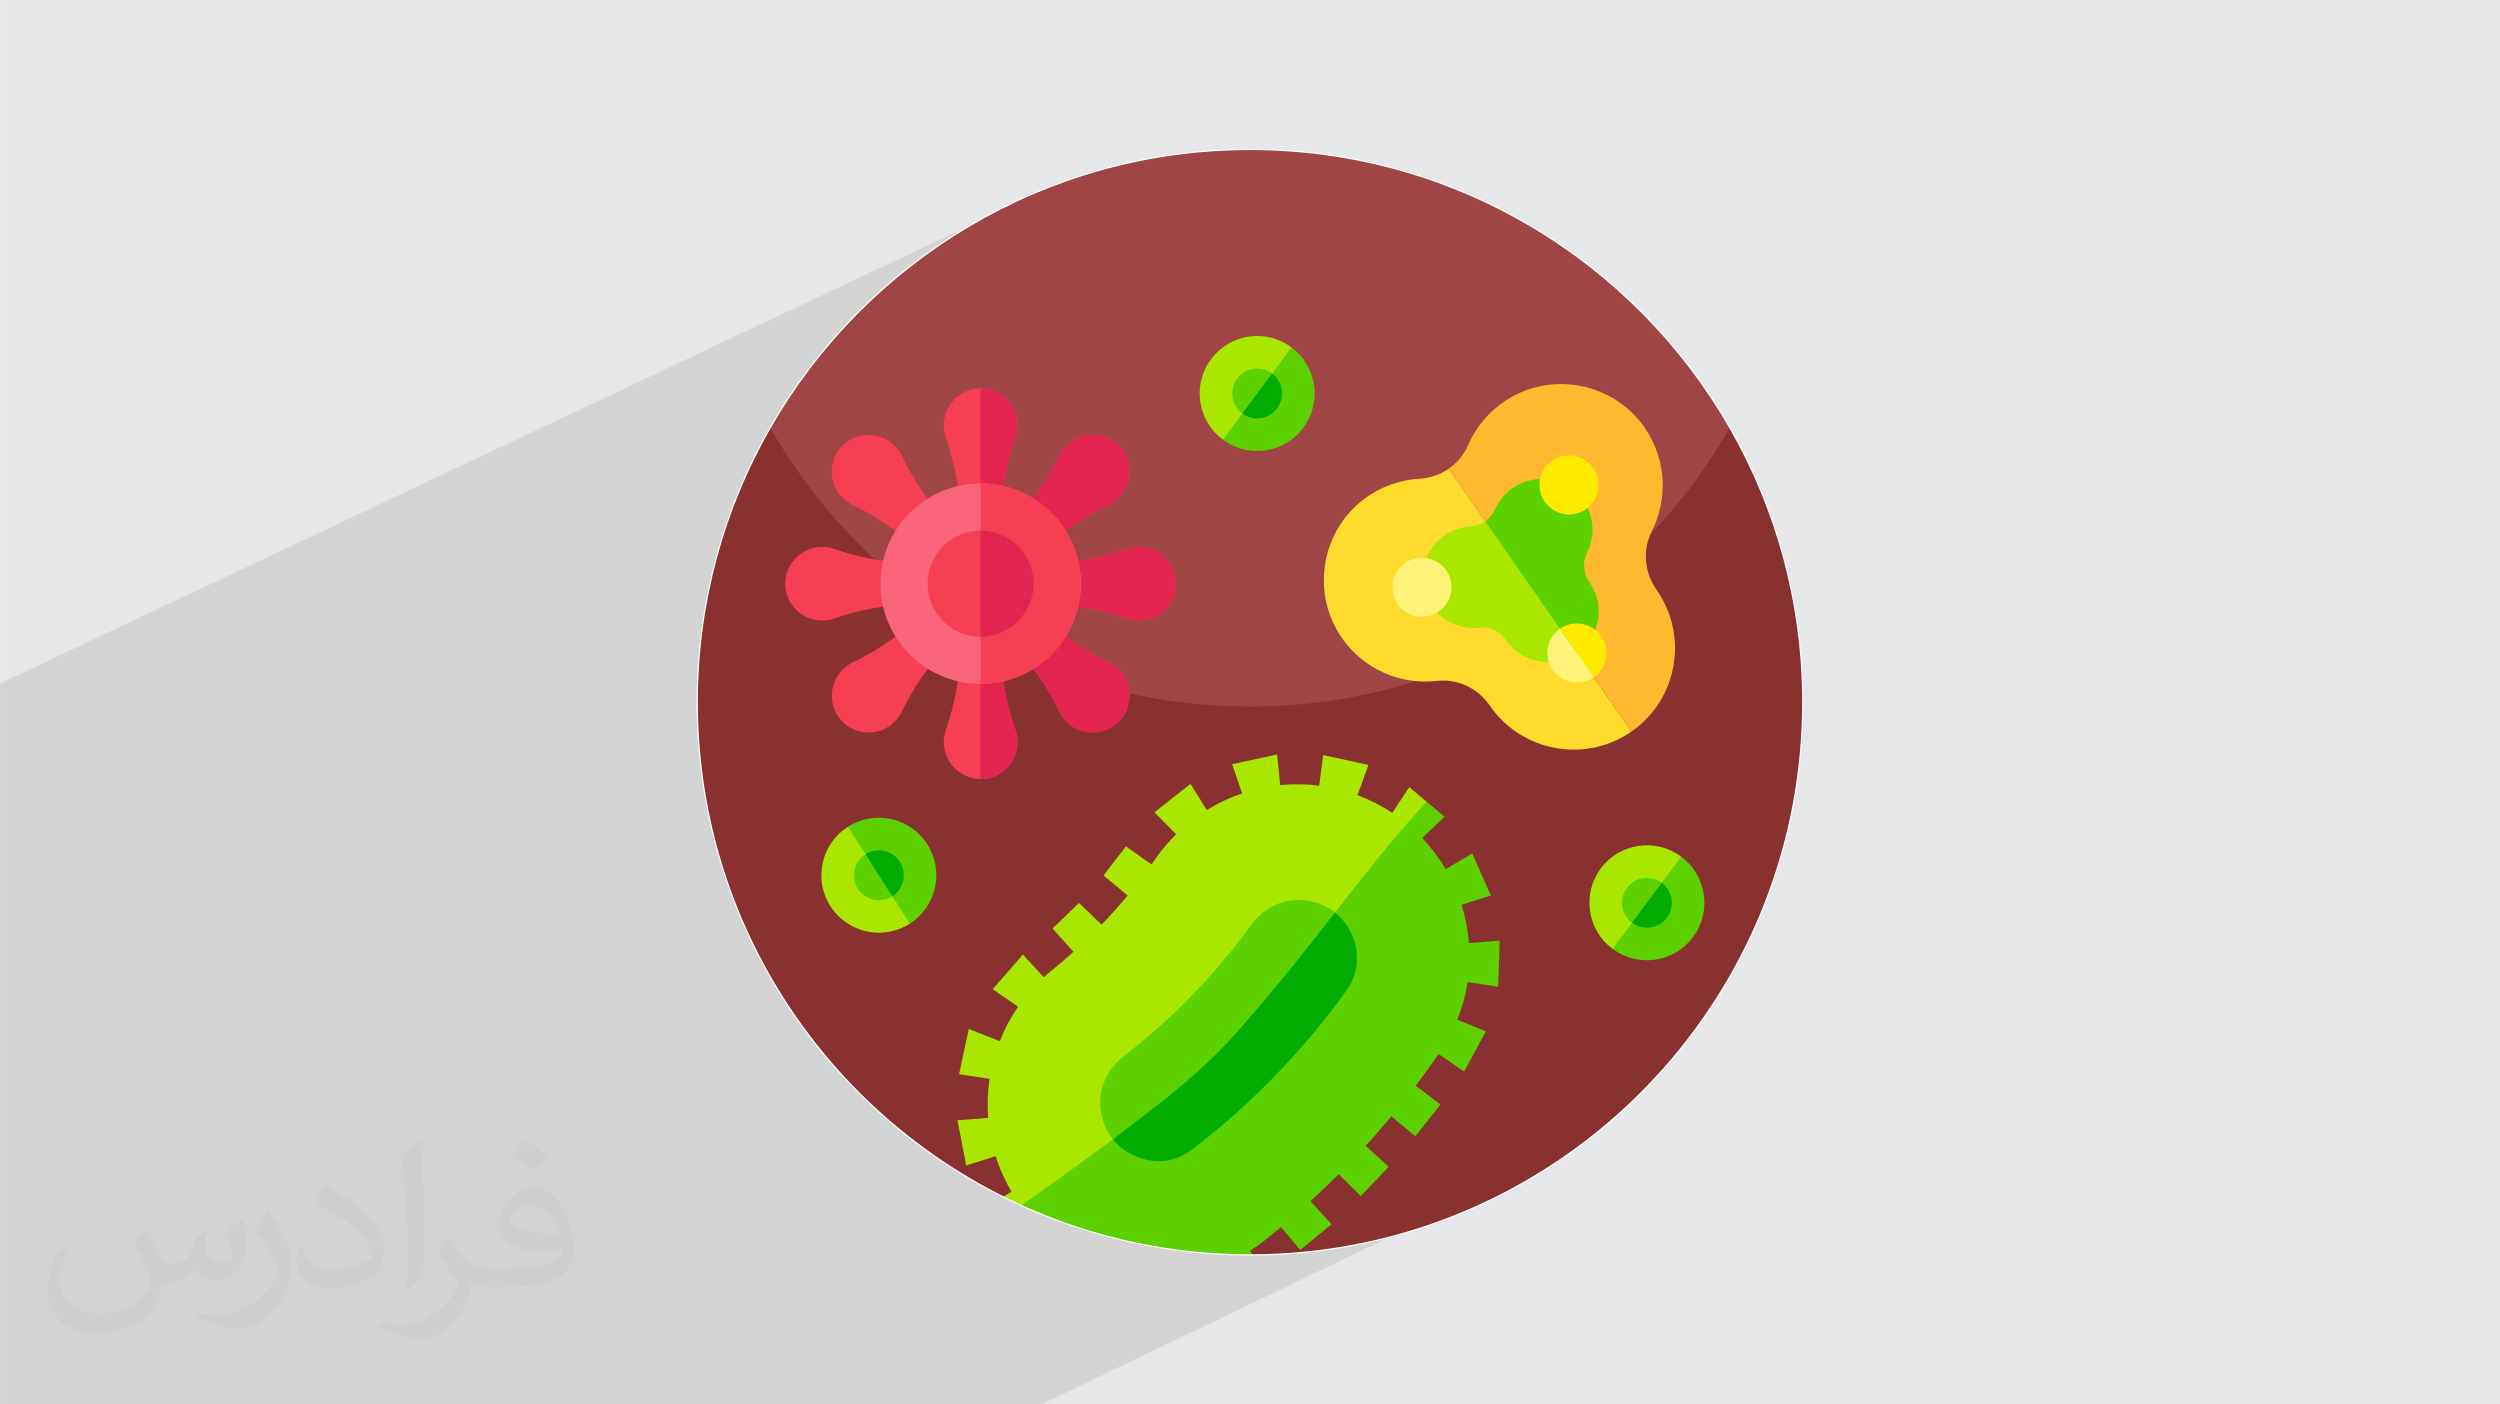 <?xml version="1.0" encoding="UTF-8"?>
<!DOCTYPE svg PUBLIC "-//W3C//DTD SVG 1.1//EN" "http://www.w3.org/Graphics/SVG/1.1/DTD/svg11.dtd">
<!-- Creator: CorelDRAW -->
<svg xmlns="http://www.w3.org/2000/svg" xml:space="preserve" width="3.708in" height="2.083in" version="1.1" style="shape-rendering:geometricPrecision; text-rendering:geometricPrecision; image-rendering:optimizeQuality; fill-rule:evenodd; clip-rule:evenodd"
viewBox="0 0 3702.73 2080.18"
 xmlns:xlink="http://www.w3.org/1999/xlink"
 xmlns:xodm="http://www.corel.com/coreldraw/odm/2003">
 <defs>
  <style type="text/css">
   <![CDATA[
    .fil3 {fill:white}
    .fil8 {fill:#00AC00;fill-rule:nonzero}
    .fil7 {fill:#5DD100;fill-rule:nonzero}
    .fil5 {fill:#893131;fill-rule:nonzero}
    .fil4 {fill:#A04545;fill-rule:nonzero}
    .fil6 {fill:#A9E700;fill-rule:nonzero}
    .fil10 {fill:#E32451;fill-rule:nonzero}
    .fil9 {fill:#F63E54;fill-rule:nonzero}
    .fil11 {fill:#F9647D;fill-rule:nonzero}
    .fil13 {fill:#FFB92E;fill-rule:nonzero}
    .fil12 {fill:#FFDB2D;fill-rule:nonzero}
    .fil15 {fill:#FFEB00;fill-rule:nonzero}
    .fil14 {fill:#FFF278;fill-rule:nonzero}
    .fil2 {fill:#373435;fill-opacity:0.031}
    .fil1 {fill:#373535;fill-opacity:0.102}
    .fil0 {fill:#E6E7E8}
   ]]>
  </style>
 </defs>
 <g id="Layer_x0020_1">
  <polygon class="fil0" points="-0,0 3702.73,0 3702.73,2080.18 -0,2080.18 "/>
  <polygon class="fil1" points="2188.56,1405.58 2345.33,1694.32 1542.51,2080.18 -0,2080.18 -0,1012.27 1577.61,267.19 "/>
  <path class="fil2" d="M215.96 1821.93c7.07,10.71 11.65,21.01 16.13,32.45 3.33,6.66 5.09,18.93 20.7,18.93 4.57,0 11.13,-1.35 16.95,-4.57 6.55,-3.44 11.54,-8.64 14.15,-16.53l6.24 -21.01 15.19 -7.49 1.04 1.04c-2.08,7.91 -2.59,15.5 -2.59,21.43 0,17.57 15.19,24.23 27.25,24.23 7.07,0 13.42,-3.44 13.42,-9.89 0,-8.32 -3.53,-22.47 -8.12,-35.16 7.07,-7.07 14.15,-14.15 22.26,-19.87l1.25 0.63c3.53,14.98 5.51,29.75 5.51,39.63 0,9.67 -4.27,20.39 -7.8,27.36 -7.28,13.73 -20.18,24.65 -35.78,24.65 -11.85,0 -25.06,-5.93 -34.12,-16.95l-0.52 0c-8.53,10.61 -21.74,20.18 -42.86,20.18l-6.55 0c-1.04,13.94 -4.05,23.81 -8.64,32.66 -12.58,24.54 -49.92,41.92 -85.08,41.92 -48.89,0 -73.43,-28.19 -73.43,-65.73 0,-23.19 7.59,-44.72 19.24,-60.01l9.56 3.95c-7.28,13.94 -12.17,27.04 -12.17,39.94 0,35.16 28.61,51.9 61.58,51.9 30.58,0 68.44,-19.45 75.31,-42.02 -2.59,-24.65 -11.85,-36.19 -26,-58.66 4.27,-7.49 9.78,-14.98 16.64,-22.98l1.25 0 0 0 0 0 -0.01 -0.04zm563.83 -132.3c10.3,6.45 20.39,14.04 30.27,22.78 -5.51,7.8 -12.38,14.88 -20.91,21.12 -9.89,-8.01 -19.76,-14.88 -29.86,-22.16 6.86,-7.7 13.63,-15.08 20.49,-21.74l0 0 0 0 0 0 0 0 0 0 0.01 0zm5.3 96.11c-16.64,0 -30.27,10.92 -30.27,19.03 0,17.38 33.28,22.78 73.12,22.56 -4.99,-20.39 -22.47,-41.61 -42.86,-41.61l0 0.01zm-37.35 92.99c21.64,0 40.57,-0.63 55.02,-4.27 16.13,-4.05 29.75,-12.17 29.75,-17.78 0,-1.46 0,-3.22 -0.52,-4.68 -9.05,0.83 -19.45,0.83 -28.5,0.83 -29.33,0 -51.79,-6.66 -60.64,-23.09 -2.19,-4.57 -3.74,-9.67 -3.74,-15.5 0,-15.92 6.86,-31.41 18.93,-42.13 10.08,-8.84 21.22,-14.35 32.55,-14.35 20.49,0 36.81,16.44 48.26,42.34 6.24,14.15 10.5,30.47 10.5,51.07 0,13.73 -3.74,25.27 -12.27,33.8 -15.92,15.4 -45.24,21.22 -90.17,21.22l-20.39 0 0 0 -5.3 0c-11.13,0 -19.14,-1.98 -25.48,-6.86l-1.04 0c0.31,2.59 0.52,5.09 0.52,7.49 0,10.08 -3.33,22.98 -10.08,33.28 -19.97,29.64 -41.61,42.53 -60.33,42.53 -18.93,0 -42.13,-7.28 -63.03,-16.75l3.74 -7.28c6.76,2.81 16.13,4.68 29.02,4.68 33.8,0 78.21,-32.45 83.72,-64.17 -1.25,-2.59 -3.53,-6.03 -6.76,-9.67 -9.89,-11.75 -16.13,-21.53 -21.95,-31.82 4.99,-9.89 9.56,-17.78 13.83,-24.96l1.77 -0.21c14.46,29.44 27.56,46.28 56.78,46.28l4.57 0 0 0 21.22 0 0 0 0 0 0 0 0 0 0 0 0.04 0zm-146.45 31.1c2.5,-13.52 2.7,-28.7 2.7,-42.86l0 -21.01c0,-39.21 -4.99,-96.2 -9.05,-133.34 7.07,-7.59 16.95,-16.53 24.75,-22.56l2.29 0.63c5.3,46.7 6.55,100.79 6.55,150.81 0,13.11 -0.52,25.9 -1.77,35.26 -0.73,11.85 -7.59,20.8 -22.26,34.53l-3.22 -1.46zm-150.71 -61.89c0.73,18.41 9.78,32.87 41.4,32.87 19.66,0 36.3,-5.09 54.71,-13.83 3.33,-1.46 5.09,-3.44 5.09,-5.09 0,-11.54 -8.84,-26.83 -23.71,-40.77 -14.46,-13.11 -33.6,-24.65 -51.48,-32.35 -6.14,-2.59 -8.12,-5.3 -8.12,-7.91 0,-5.3 7.07,-16.44 12.9,-24.44l1.98 -0.21c20.49,10.71 43.38,26.63 60.33,44.3 15.4,16.33 24.96,32.87 24.96,50.86 0,13.31 -4.05,25.79 -10.61,37.44 -22.47,11.33 -46.39,19.97 -70.1,19.97 -28.81,0 -48.47,-13.52 -48.47,-45.24 0,-3.44 0,-8.73 1.25,-15.61l9.89 0 0 0 0 0 0 0 0 0 0 0 -0.01 0zm-52.11 -52.32l17.89 28.92c6.55,10.71 12.69,22.37 12.69,40.77l0 23.5c0,19.03 -12.17,39.42 -31.82,59.6 -15.4,13.63 -29.02,19.45 -41.61,19.45 -18.72,0 -40.15,-5.82 -64.9,-16.44l2.81 -7.28c7.8,2.08 16.84,3.84 27.98,3.84 35.58,-0.21 71.97,-26.21 88.61,-57.93 1.98,-3.64 2.7,-7.07 2.7,-9.47 0,-3.64 -1.98,-7.7 -3.53,-11.33 -9.05,-17.05 -19.14,-32.66 -30.27,-47.12 5.82,-9.16 11.65,-17.99 17.99,-26.73l1.46 0.21 0 0 0 0 0 0 0 0 0 0 -0.01 0z"/>
  <circle class="fil3" cx="1851.36" cy="1040.09" r="819.72"/>
  <g id="_105553201167328">
   <g>
    <path class="fil4" d="M2561.57 634.42c-140.91,-246.2 -406.18,-412.13 -710.21,-412.13 -304.02,0 -569.3,165.93 -710.21,412.13 -7.92,311.43 242.37,568.21 553.93,568.21l312.52 0c306.04,0 554.12,-248.12 554.12,-554.15 0,0 -0.09,-13.96 -0.16,-14.06l0 0z"/>
    <path class="fil5" d="M2561.73 634.67l-0.16 -0.26c-14.44,25.21 -30.16,49.52 -47.12,72.93l0 0.03c-80.21,110.95 -187.58,201 -312.36,260.32 -106.28,50.57 -225.18,78.84 -350.73,78.84l-0.7 0c-125.26,-0.13 -243.9,-28.37 -349.99,-78.84 -124.04,-58.94 -230.84,-148.22 -310.89,-258.22 -17.54,-24.05 -33.76,-49.13 -48.62,-75.07 -68.43,119.57 -107.59,258.05 -107.59,405.67 0,320.51 184.42,597.98 452.92,732.06l238.85 0 129.32 85.71c24.85,-0.07 49.48,-1.28 73.76,-3.55 0.64,-0.07 1.25,-0.13 1.88,-0.19 9.49,-0.9 18.98,-1.98 28.34,-3.23 400.95,-52.52 710.53,-395.52 710.53,-810.8 0,-147.52 -39.07,-285.91 -107.43,-405.42z"/>
    <g>
     <path class="fil6" d="M2112.9 1187.42l-206.05 443.72 -358.2 153.91 -35.11 0c-9.14,-4.16 -18.14,-8.44 -27.06,-12.91l11.73 -6.9c-4.47,-7.54 -8.62,-15.36 -12.33,-23.48 -4.41,-9.65 -8.15,-19.39 -11.28,-29.26l-43.57 13.77 -12.97 -66.93 45.52 -3.58c-1.5,-19.36 -0.83,-38.75 2.01,-57.79l-45.11 -6.84 14.34 -67.06 45.88 18.08c7.06,-17.86 16.13,-34.98 27.15,-51.05l-37.54 -25.91 44.72 -51.34 30.86 33.7c3.99,-3.64 8.02,-7.19 12.3,-10.61 10.83,-8.75 21.31,-17.83 31.66,-27.12l-30.95 -34.53 39.17 -37.82 33.45 32.1c13.39,-13.93 26.26,-28.3 38.59,-43.19l-35.71 -29.61 33.19 -43.22 37.79 26.9c1.98,-2.81 4.09,-5.56 6.04,-8.44 9.14,-13.22 19.42,-25.36 30.57,-36.39l-32.14 -32.45 53.51 -42.14 23.99 38.82c16.49,-10.22 34.05,-18.46 52.29,-24.63l-14.69 -43.25 66.6 -14.44 4.54 45.36c19.1,-1.92 38.5,-1.6 57.82,0.86l5.85 -45.3 67.06 14.53 -16.2 44.82c18.59,6.96 35.75,15.81 51.49,26.22l25.21 -38.14 25.59 21.5z"/>
     <g>
      <path class="fil7" d="M2218.83 1461.54l2.39 -68.27 -45.55 3.61c-1.53,-19.26 -5.21,-38.3 -11.05,-56.7l43.54 -13.74 -27.66 -62.2 -39.36 23.13c-9.71,-16.55 -21.37,-32.04 -34.72,-46.19l33.13 -31.37 -26.64 -22.39c-102.86,112.77 -160.39,205.5 -283.26,343.98 -66.89,75.43 -124.56,114.11 -181.23,156.09 -49.81,36.9 -96.67,70.5 -134.87,97.56 5.75,2.62 11.53,5.14 17.35,7.63 98.39,41.98 206.72,65.2 320.48,65.2 1.08,0 2.2,0 3.29,-0.03l-3.29 -5.21c8.15,-5.11 16.03,-10.73 23.74,-16.9 7.5,-6.01 14.92,-12.11 22.27,-18.31l28.4 34.09 46.35 -38.27 -31.21 -34.02c14.21,-13.07 28.21,-26.42 41.85,-40.09l32.68 32.55 41.34 -43.45 -34.09 -31.08c13,-14.28 25.72,-28.81 38.08,-43.63l35.43 29.45 37.31 -46.99 -36.74 -27.89c11.66,-15.4 23.03,-30.98 33.99,-46.89l37.69 25.97 32.29 -59.61 -42.39 -17.16c7.38,-18.24 12.43,-36.93 15.3,-55.75l45.18 6.87z"/>
      <path class="fil7" d="M1955.22 1338.97c-36.45,-14.49 -78.13,-2.16 -101.34,29.91 -53.77,74.34 -117.86,140.42 -190.56,196.39 -31.41,24.18 -42.44,66.19 -26.88,102.22 3.38,7.8 7.51,14.44 11.98,20.02l214.01 -116.99 114.88 -218.86c-6.09,-4.84 -13.41,-9.26 -22.08,-12.69l0 0z"/>
     </g>
     <path class="fil8" d="M1994.35 1467.03c-64.36,89.36 -141.31,168.69 -228.78,235.71 -33.52,25.71 -68.38,16.1 -81.8,10.75 -8.85,-3.5 -19.45,-9.35 -29.16,-18.98 -2.15,-2.13 -4.22,-4.45 -6.21,-7 52.7,-40.99 123.27,-90.69 181.25,-156.11 60.75,-68.45 105.49,-125.7 147.63,-179.74 18.8,14.98 26.36,34.27 29.05,43.52 4.3,14.63 8.43,43.42 -11.99,71.85l0 0z"/>
    </g>
    <g>
     <path class="fil9" d="M1687.02 919.11c-6.2,0 -12.12,-1.05 -17.67,-2.94 -36.63,-12.55 -74.72,-20.47 -113.45,-20.47l-28.37 0 20.09 20.1c27.4,27.37 59.88,48.7 94.68,65.73 5.25,2.56 10.16,6.03 14.54,10.4 22.01,22.01 21.28,58.13 -2.18,79.22 -21.28,19.12 -54.6,18.21 -74.88,-2 -4.47,-4.41 -8,-9.45 -10.59,-14.78 -16.59,-34.24 -37.36,-66.27 -64.25,-93.15l-21.47 -21.47 0 28.45c0,38.71 7.89,76.77 20.45,113.4 1.91,5.53 2.94,11.48 2.94,17.65 0,30.11 -24.43,54.55 -54.55,54.55 -1,0 -1.99,-0.03 -3.02,-0.08 -28.58,-1.51 -51.48,-25.72 -51.56,-54.36 0,-6.27 1.05,-12.31 2.99,-17.94 12.47,-35.93 20.45,-73.27 20.45,-111.28l0 -30.38 -20.12 20.09c-27.37,27.4 -48.7,59.91 -65.72,94.68 -2.56,5.25 -6.03,10.18 -10.4,14.54 -22.01,22.01 -58.13,21.28 -79.22,-2.18 -19.13,-21.28 -18.21,-54.6 1.99,-74.88 4.41,-4.47 9.45,-7.97 14.78,-10.59 34.21,-16.59 66.27,-37.36 93.15,-64.25l21.47 -21.47 -28.42 0c-38.74,0 -76.8,7.89 -113.43,20.45 -5.52,1.91 -11.47,2.94 -17.64,2.94 -31.11,0 -56.16,-26.05 -54.46,-57.53 1.51,-28.58 25.72,-51.5 54.33,-51.56 6.3,-0.03 12.34,1.02 17.96,2.99 35.93,12.45 73.27,20.42 111.28,20.42l30.38 -0 -20.09 -20.09c-27.37,-27.4 -59.88,-48.7 -94.68,-65.72 -5.25,-2.58 -10.18,-6.06 -14.54,-10.43 -22.01,-22.01 -21.28,-58.13 2.18,-79.22 21.28,-19.13 54.6,-18.21 74.88,1.99 4.45,4.42 7.98,9.45 10.59,14.79 16.59,34.21 37.36,66.23 64.25,93.12l21.5 21.5 0 -28.39c0,-38.73 -7.92,-76.8 -20.5,-113.45 -1.88,-5.52 -2.91,-11.45 -2.91,-17.64 0,-30.12 24.41,-54.57 54.55,-54.55 1,0 1.97,0.02 2.99,0.08 28.58,1.54 51.5,25.72 51.56,54.36 0.02,6.28 -1.02,12.31 -2.99,17.94 -12.45,35.93 -20.39,73.24 -20.39,111.27l0 30.39 20.07 -20.07c27.39,-27.39 48.7,-59.91 65.72,-94.71 2.58,-5.25 6.06,-10.18 10.43,-14.54 22.01,-22.01 58.13,-21.28 79.19,2.18 19.15,21.28 18.24,54.6 -1.97,74.88 -4.44,4.47 -9.45,8 -14.79,10.59 -34.24,16.59 -66.26,37.36 -93.14,64.25l-21.47 21.5 30.36 0c38.03,0 75.37,-7.98 111.3,-20.42 5.63,-1.94 11.66,-2.99 17.96,-2.99 28.61,0.08 52.79,22.97 54.33,51.56 1.67,31.47 -23.35,57.55 -54.46,57.55z"/>
     <path class="fil10" d="M1687.02 919.11c-6.2,0 -12.12,-1.05 -17.67,-2.94 -36.63,-12.55 -74.72,-20.47 -113.45,-20.47l-28.37 0 20.09 20.1c27.4,27.37 59.88,48.7 94.68,65.73 5.25,2.56 10.16,6.03 14.54,10.4 22.01,22.01 21.28,58.13 -2.18,79.22 -21.28,19.12 -54.6,18.21 -74.88,-2 -4.47,-4.41 -8,-9.45 -10.59,-14.78 -16.59,-34.24 -37.36,-66.27 -64.25,-93.15l-21.47 -21.47 0 28.45c0,38.71 7.89,76.77 20.45,113.4 1.91,5.53 2.94,11.48 2.94,17.65 0,30.11 -24.43,54.55 -54.55,54.55l0 -578.49c1,0 1.97,0.02 2.99,0.08 28.58,1.54 51.5,25.72 51.56,54.36 0.02,6.28 -1.02,12.31 -2.99,17.94 -12.45,35.93 -20.39,73.24 -20.39,111.27l0 30.39 20.07 -20.07c27.39,-27.39 48.7,-59.91 65.72,-94.71 2.58,-5.25 6.06,-10.18 10.43,-14.54 22.01,-22.01 58.13,-21.28 79.19,2.18 19.15,21.28 18.24,54.6 -1.97,74.88 -4.44,4.47 -9.45,8 -14.79,10.59 -34.24,16.59 -66.26,37.36 -93.14,64.25l-21.47 21.5 30.36 0c38.03,0 75.37,-7.97 111.3,-20.42 5.63,-1.94 11.66,-2.99 17.96,-2.99 28.61,0.08 52.79,22.98 54.33,51.56 1.67,31.48 -23.35,57.56 -54.46,57.56z"/>
     <g>
      <path class="fil11" d="M1600.68 864.53c0,81.94 -66.43,148.37 -148.37,148.37 -81.92,0 -148.34,-66.42 -148.34,-148.37 0,-81.91 66.43,-148.34 148.34,-148.34 81.94,0 148.37,66.43 148.37,148.34z"/>
      <path class="fil9" d="M1600.68 864.53c0,81.94 -66.43,148.37 -148.37,148.37l0 -296.7c81.94,0 148.37,66.43 148.37,148.34z"/>
      <path class="fil9" d="M1530.83 864.53c0,43.37 -35.15,78.52 -78.52,78.52 -43.34,0 -78.49,-35.15 -78.49,-78.52 0,-43.34 35.15,-78.49 78.49,-78.49 43.37,0 78.52,35.15 78.52,78.49z"/>
      <path class="fil10" d="M1530.83 864.53c0,43.37 -35.15,78.52 -78.52,78.52l0 -157.01c43.37,0 78.52,35.15 78.52,78.5l0 -0z"/>
     </g>
    </g>
    <g>
     <path class="fil12" d="M2145.66 694.28l270.74 389.25c-2.18,1.52 -4.43,2.98 -6.7,4.4 -65.99,40.99 -153.48,24.26 -199.78,-38.14 -1.14,-1.54 -2.26,-3.07 -3.33,-4.66 -17.54,-25.57 -47.56,-40.13 -78.39,-36.58 -53.12,6.11 -107.8,-16.38 -140.55,-63.29 -46.36,-66.38 -31.3,-158.78 33.82,-206.91 24.62,-18.19 52.84,-27.72 81.11,-29.26 15.72,-0.85 30.6,-6.14 43.08,-14.82l0 0z"/>
     <path class="fil13" d="M2435.95 633.46c32.57,47.03 34.63,106.11 10.42,153.79 -14.1,27.77 -10.65,61.02 7.25,86.51l0.36 0.51c47.4,68.15 30.6,161.85 -37.57,209.26l-270.74 -389.25c12.5,-8.7 22.61,-20.78 28.87,-35.23 11.28,-25.97 30.03,-49.11 55.67,-65.87 67.76,-44.3 159.65,-26.28 205.76,40.27l0 0z"/>
     <path class="fil6" d="M2345.24 741.82c16.31,23.52 17.35,53.12 5.22,76.99 -7.06,13.92 -5.35,30.56 3.62,43.32l0.18 0.26c23.74,34.13 15.31,81.04 -18.81,104.78 -1.09,0.76 -2.19,1.5 -3.35,2.21 -33.06,20.54 -76.86,12.14 -100.05,-19.1 -0.58,-0.76 -1.14,-1.54 -1.66,-2.32 -8.79,-12.82 -23.83,-20.08 -39.26,-18.33 -26.59,3.06 -53.98,-8.2 -70.37,-31.67 -23.22,-33.24 -15.68,-79.52 16.93,-103.61 12.33,-9.12 26.45,-13.87 40.61,-14.65 7.87,-0.42 15.31,-3.08 21.57,-7.43 6.26,-4.36 11.32,-10.4 14.46,-17.63 5.65,-13 15.04,-24.6 27.86,-32.98 33.93,-22.2 79.94,-13.16 103.03,20.17l0 0z"/>
     <g>
      <path class="fil14" d="M2119.6 828.21c-22.94,-7.43 -47.56,5.15 -54.99,28.09 -7.43,22.94 5.15,47.56 28.08,54.99 22.94,7.43 47.56,-5.14 54.99,-28.08 7.43,-22.94 -5.15,-47.56 -28.08,-54.99z"/>
     </g>
     <path class="fil14" d="M2371.32 942.22c13.77,19.81 8.89,47.02 -10.92,60.8 -19.8,13.78 -47.02,8.89 -60.8,-10.92 -13.78,-19.81 -8.89,-47.02 10.92,-60.8 19.8,-13.77 47.02,-8.89 60.8,10.92z"/>
     <path class="fil7" d="M2345.24 741.82c16.31,23.52 17.35,53.12 5.22,76.99 -7.06,13.92 -5.35,30.56 3.62,43.32l0.18 0.26c23.74,34.13 15.31,81.04 -18.81,104.78l-135.56 -194.91c6.26,-4.35 11.32,-10.4 14.46,-17.63 5.65,-13 15.04,-24.6 27.86,-32.98 33.93,-22.19 79.94,-13.16 103.03,20.17l0 0z"/>
     <g>
      <path class="fil15" d="M2371.32 942.22c13.77,19.81 8.89,47.02 -10.92,60.8l-49.88 -71.71c19.8,-13.78 47.02,-8.89 60.8,10.92l0 -0z"/>
      <path class="fil15" d="M2367.5 714.71c-1.98,-24.05 -23.08,-41.94 -47.13,-39.96 -24.05,1.98 -41.94,23.08 -39.97,47.13 1.98,24.05 23.08,41.94 47.13,39.96 24.05,-1.98 41.94,-23.08 39.97,-47.13z"/>
     </g>
    </g>
    <g>
     <path class="fil6" d="M1255.81 1224.59l76.93 51.9 14.69 91.66c-39.64,25.3 -92.31,13.66 -117.61,-25.97 -25.3,-39.64 -13.64,-92.28 25.99,-117.58l0 0z"/>
     <path class="fil7" d="M1373.4 1250.54c25.3,39.64 13.66,92.31 -25.97,117.61l-91.62 -143.55c39.64,-25.3 92.29,-13.7 117.59,25.94l0 0z"/>
     <path class="fil7" d="M1281.74 1265.23l40.31 18.1 -0.55 44.18c-17.21,10.98 -40.06,5.94 -51.04,-11.27 -10.98,-17.21 -5.92,-40.03 11.29,-51.01l0 0z"/>
     <path class="fil8" d="M1332.74 1276.48c10.98,17.21 5.96,40.04 -11.25,51.03l-39.75 -62.28c17.2,-10.98 40.01,-5.95 51,11.26z"/>
    </g>
    <g>
     <path class="fil6" d="M1912.86 514.54l-21.25 90.33 -80.5 46.23c-37.71,-28.09 -45.51,-81.47 -17.41,-119.18 28.1,-37.71 81.45,-45.48 119.16,-17.39z"/>
     <path class="fil7" d="M1930.29 633.69c-28.09,37.71 -81.47,45.51 -119.18,17.41l101.75 -136.56c37.71,28.1 45.53,81.45 17.43,119.15z"/>
     <path class="fil7" d="M1884.06 553.2l-2.64 44.11 -41.51 15.15c-16.37,-12.2 -19.75,-35.35 -7.56,-51.72 12.2,-16.37 35.34,-19.73 51.71,-7.54l0 0z"/>
     <path class="fil8" d="M1891.61 604.88c-12.2,16.37 -35.32,19.77 -51.7,7.58l44.15 -59.25c16.37,12.19 19.75,35.3 7.55,51.67z"/>
    </g>
    <g>
     <path class="fil6" d="M2490.12 1268.91l-21.25 90.33 -80.5 46.23c-37.71,-28.09 -45.51,-81.47 -17.41,-119.18 28.1,-37.7 81.45,-45.47 119.16,-17.38z"/>
     <path class="fil7" d="M2507.55 1388.06c-28.09,37.71 -81.47,45.51 -119.18,17.41l101.75 -136.56c37.71,28.1 45.53,81.44 17.43,119.15z"/>
     <path class="fil7" d="M2461.32 1307.57l-2.64 44.11 -41.51 15.15c-16.37,-12.19 -19.75,-35.35 -7.56,-51.72 12.19,-16.37 35.33,-19.73 51.7,-7.53l0 0z"/>
     <path class="fil8" d="M2468.87 1359.25c-12.2,16.36 -35.32,19.77 -51.7,7.58l44.15 -59.25c16.37,12.19 19.75,35.31 7.55,51.68z"/>
    </g>
   </g>
  </g>
 </g>
</svg>
